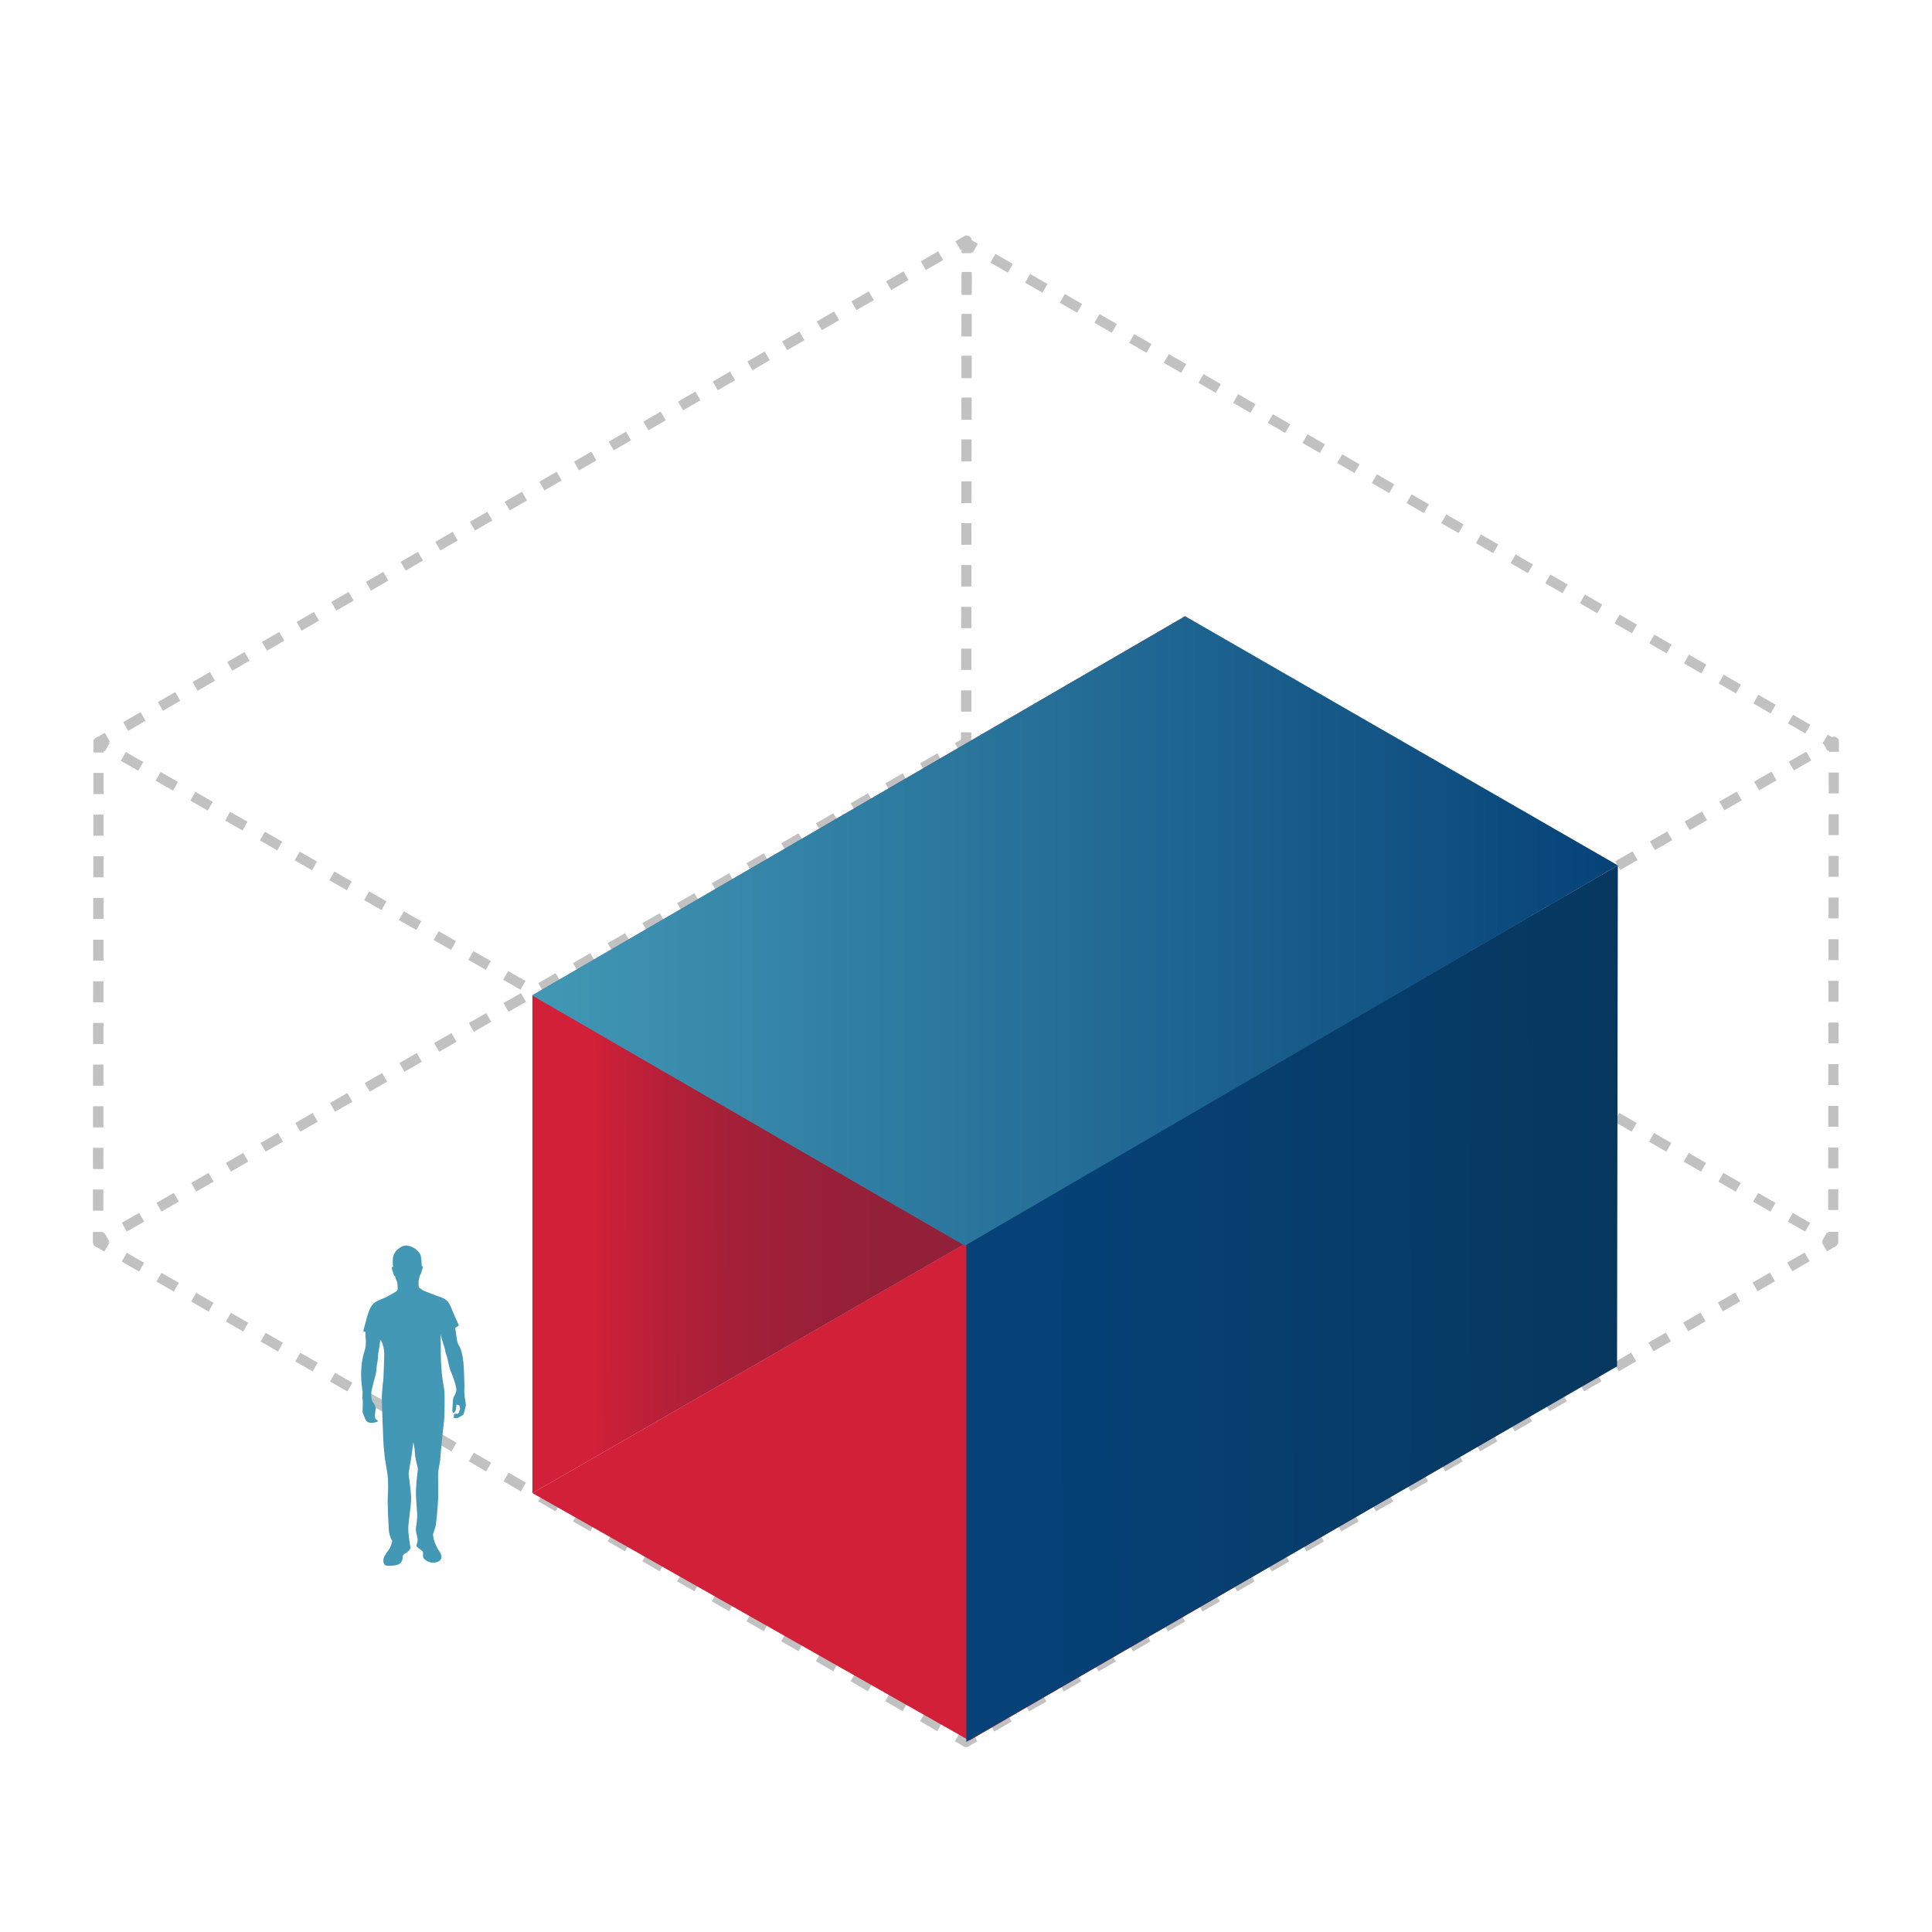 <?xml version="1.0" encoding="UTF-8"?>
<svg xmlns="http://www.w3.org/2000/svg" xmlns:xlink="http://www.w3.org/1999/xlink" viewBox="0 0 192 192">
  <defs>
    <style>
      .cls-1, .cls-2, .cls-3, .cls-4, .cls-5, .cls-6, .cls-7, .cls-8, .cls-9, .cls-10, .cls-11, .cls-12, .cls-13, .cls-14 {
        fill: none;
        stroke: #c1c1c1;
        stroke-linejoin: round;
      }

      .cls-15 {
        fill: url(#linear-gradient);
      }

      .cls-15, .cls-16, .cls-17, .cls-18, .cls-19 {
        stroke-width: 0px;
      }

      .cls-2 {
        stroke-dasharray: 0 0 2.07 2.07;
      }

      .cls-3 {
        stroke-dasharray: 0 0 1.99 1.99;
      }

      .cls-4 {
        stroke-dasharray: 0 0 1.99 1.99;
      }

      .cls-5 {
        stroke-dasharray: 0 0 2.08 2.08;
      }

      .cls-6 {
        stroke-dasharray: 0 0 1.99 1.99;
      }

      .cls-7 {
        stroke-dasharray: 0 0 1.99 1.99;
      }

      .cls-8 {
        stroke-dasharray: 0 0 1.99 1.99;
      }

      .cls-9 {
        stroke-dasharray: 0 0 1.99 1.99;
      }

      .cls-10 {
        stroke-dasharray: 0 0 2.07 2.07;
      }

      .cls-11 {
        stroke-dasharray: 0 0 1.99 1.99;
      }

      .cls-12 {
        stroke-dasharray: 0 0 1.99 1.99;
      }

      .cls-16 {
        fill: url(#linear-gradient-2);
      }

      .cls-17 {
        fill: url(#linear-gradient-3);
      }

      .cls-13 {
        stroke-dasharray: 0 0 2.07 2.07;
      }

      .cls-14 {
        stroke-dasharray: 0 0 1.92 1.92;
      }

      .cls-18 {
        fill: #4298b5;
      }

      .cls-19 {
        fill: #d22038;
      }
    </style>
    <linearGradient id="linear-gradient" x1="52.91" y1="1649.17" x2="117.78" y2="1649.17" gradientTransform="translate(0 -1495.05) rotate(-30) scale(1.15 .87) skewX(-23.41)" gradientUnits="userSpaceOnUse">
      <stop offset="0" stop-color="#d22038"/>
      <stop offset=".02" stop-color="#cb2038"/>
      <stop offset=".11" stop-color="#b52038"/>
      <stop offset=".21" stop-color="#a42038"/>
      <stop offset=".34" stop-color="#982038"/>
      <stop offset=".51" stop-color="#912038"/>
      <stop offset="1" stop-color="#902038"/>
    </linearGradient>
    <linearGradient id="linear-gradient-2" x1="96.03" y1="1698.74" x2="160.78" y2="1698.74" gradientTransform="translate(0 -1495.05) rotate(-30) scale(1.15 .87) skewX(-23.41)" gradientUnits="userSpaceOnUse">
      <stop offset="0" stop-color="#064278"/>
      <stop offset="1" stop-color="#06375c"/>
    </linearGradient>
    <linearGradient id="linear-gradient-3" x1="52.87" y1="92.52" x2="160.78" y2="92.52" gradientUnits="userSpaceOnUse">
      <stop offset="0" stop-color="#4298b5"/>
      <stop offset="1" stop-color="#064278"/>
    </linearGradient>
  </defs>
  <g id="Contain_Large_Scale_" data-name="Contain (Large Scale)">
    <g>
      <polyline class="cls-1" points="96.01 124.15 96.01 123.15 95.15 122.65"/>
      <line class="cls-4" x1="93.42" y1="121.66" x2="11.52" y2="74.75"/>
      <polyline class="cls-1" points="10.66 74.25 9.79 73.76 9.79 74.76"/>
      <line class="cls-13" x1="9.79" y1="76.83" x2="9.75" y2="121.41"/>
      <polyline class="cls-1" points="9.75 122.45 9.75 123.45 10.62 123.95"/>
      <line class="cls-9" x1="12.35" y1="124.94" x2="94.29" y2="172.12"/>
      <polyline class="cls-1" points="95.15 172.61 96.01 173.11 96.01 172.11"/>
      <line class="cls-14" x1="96.01" y1="170.19" x2="96.01" y2="125.11"/>
    </g>
    <g>
      <polyline class="cls-1" points="96.01 124.15 96.01 123.15 96.88 122.65"/>
      <line class="cls-7" x1="98.61" y1="121.66" x2="180.52" y2="74.7"/>
      <polyline class="cls-1" points="181.38 74.2 182.25 73.71 182.25 74.71"/>
      <line class="cls-10" x1="182.24" y1="76.78" x2="182.18" y2="121.38"/>
      <polyline class="cls-1" points="182.18 122.42 182.18 123.42 181.31 123.92"/>
      <line class="cls-3" x1="179.59" y1="124.91" x2="97.74" y2="172.12"/>
      <polyline class="cls-1" points="96.88 172.61 96.01 173.11 96.01 172.11"/>
      <line class="cls-14" x1="96.01" y1="170.19" x2="96.01" y2="125.11"/>
    </g>
    <g>
      <polyline class="cls-1" points="96.07 24.91 96.07 23.91 95.2 24.41"/>
      <line class="cls-8" x1="93.48" y1="25.41" x2="11.52" y2="72.76"/>
      <polyline class="cls-1" points="10.66 73.26 9.79 73.76 9.79 74.76"/>
      <line class="cls-13" x1="9.79" y1="76.83" x2="9.75" y2="121.41"/>
      <polyline class="cls-1" points="9.75 122.45 9.75 123.45 10.62 122.95"/>
      <line class="cls-11" x1="12.35" y1="121.96" x2="94.29" y2="74.79"/>
      <polyline class="cls-1" points="95.15 74.29 96.01 73.79 96.02 72.79"/>
      <line class="cls-5" x1="96.02" y1="70.71" x2="96.07" y2="25.95"/>
    </g>
    <g>
      <line class="cls-1" x1="182.25" y1="73.95" x2="181.38" y2="73.45"/>
      <line class="cls-12" x1="179.66" y1="72.46" x2="97.8" y2="25.16"/>
      <polyline class="cls-1" points="96.93 24.66 96.07 24.16 96.07 25.16"/>
      <line class="cls-2" x1="96.06" y1="27.23" x2="96.02" y2="71.76"/>
      <polyline class="cls-1" points="96.02 72.79 96.01 73.79 96.88 74.29"/>
      <line class="cls-6" x1="98.6" y1="75.28" x2="180.45" y2="122.43"/>
      <line class="cls-1" x1="181.31" y1="122.92" x2="182.18" y2="123.42"/>
    </g>
  </g>
  <g id="Area">
    <polygon id="Floor" class="cls-19" points="52.91 148.38 96.33 172.97 152.16 140.68 108.94 116.08 52.91 148.38"/>
    <polygon id="Inside" class="cls-15" points="117.48 111.18 52.91 148.38 52.91 98.92 117.78 61.24 117.48 111.18"/>
    <polygon id="Outside" class="cls-16" points="160.7 135.79 96.03 173.11 96.03 123.57 160.78 86 160.7 135.79"/>
    <polygon id="Top" class="cls-17" points="52.87 98.92 95.88 123.8 160.78 86 117.78 61.24 52.87 98.92"/>
  </g>
  <g id="Guy_Large_Scale_" data-name="Guy (Large Scale)">
    <path class="cls-18" d="M40.45,123.8c.62,0,1.3.62,1.37,1.01.08.39.09,1.03.09,1.03,0,0,.15-.06.11.11-.04.16-.14.44-.18.58-.04.14-.11.21-.11.21,0,0-.09.36-.1.42-.01.06-.03.12-.03.12,0,0-.02.58.02.64.04.06.11.12.11.12,0,0,.12.01.19.11.07.1.44.22.75.34.31.12.77.31.94.35.16.04.75.24,1,.66.24.42.53,1.22.69,1.54.16.32.31.69.31.69,0,0-.19.12-.25.15s-.14.09-.14.09c0,0,.08.32.12.68s.1.78.22.98c.12.19.3.48.44,1.36.14.87.13,2.33.15,2.62.02.29-.03.51,0,.87.03.36.15,1.07.15,1.16s-.22.93-.26.96-.46.28-.53.31c-.07.03-.33.02-.41,0-.08-.02.04-.2.04-.2,0,0-.1-.1,0-.17.1-.07.36-.04.36-.04,0,0,.14-.14.14-.21s.09-.3.09-.3l-.09-.33s-.27-.1-.28-.05c-.01.05-.03.41-.06.49-.03.08-.12.32-.23.31-.11-.01-.14-.28-.11-.43.03-.15.02-.77.09-1.03.07-.25.33-.52.3-.91s-.37-1.33-.56-1.78c-.19-.45-.3-1.24-.36-1.39-.06-.15-.17-.49-.2-.72-.03-.23-.28-.86-.33-1.1-.05-.23-.11-.43-.11-.43,0,0,.03,1.63.02,2.17-.01.54.11,1.93.17,2.3.06.37.13.67.18,1.16.05.48.02,2.7-.03,2.98-.05.27-.35,3.23-.37,3.7-.02.47-.22,1.09-.22,1.59s.02,1.89,0,2.48c-.02.59-.19,2.4-.23,2.58-.04.18-.17.6-.22.72-.05.12-.06.21-.06.21,0,0,.07.53.18.78.11.25.27.66.37.76s.33.47.28.77c-.05.3-.41.48-.83.48s-.91-.32-.97-.53.03-.52-.07-.61c-.1-.09-.62-.44-.61-.55.01-.11.11-.34.12-.51.01-.17-.03-.34-.05-.42-.02-.08-.16-.58-.11-.86.05-.28.09-.61.12-1.06.03-.44-.16-1.75-.12-2.72s.18-1.81.19-2.02-.26-.91-.29-1.57c-.03-.65-.16-1.11-.16-1.11,0,0-.16,1.11-.2,1.45-.04.34-.27,1.43-.27,1.67s.27,1.85.25,2.53c-.02.68-.26,2.28-.28,2.69s.03.85.05,1.01c.02.15.1.66.11.78.01.12.06.32.04.4-.02.08-.26.4-.42.46-.16.06-.34.19-.33.34.01.15-.04.61-.41.79s-1.09.15-1.27.12c-.18-.03-.32-.38-.22-.73.1-.35.51-.82.61-.99.1-.16.24-.71.24-.71,0,0-.32-.57-.34-1.09-.02-.51-.15-2.56-.1-3.33.05-.76.03-1.22.01-1.82-.02-.6-.39-1.94-.46-3.85-.07-1.91-.17-3.75-.13-4.54.04-.79.15-1.39.15-1.63s.09-1.99.07-2.51c-.02-.52-.27-1.13-.31-1.15-.04-.02-.08-.09-.08-.09,0,0-.09.83-.15,1.07-.06.23-.08.87-.11,1.02-.03.14-.1.45-.12.91-.02.46-.52,1.92-.52,2.36s.07.73.22.91c.15.18.23.43.23.55s-.09.6-.09.72.07.34.07.34c0,0,.29.16.22.24-.07.08-.46.13-.46.13,0,0-.19.03-.37-.01-.18-.04-.31-.15-.34-.22-.03-.07-.33-.71-.34-.82-.01-.11.06-1.08,0-1.26-.06-.18.02-.65,0-.78-.02-.13-.17-1.14-.14-1.95.03-.81.14-1.52.32-2.04.18-.52.16-.91.13-1.36-.03-.44-.02-.58-.02-.58l-.22-.09s.22-.82.3-1.12c.08-.29.33-1.38.83-1.71.5-.33.78-.35,1.21-.57.42-.22.99-.58.99-.58,0,0,.1-.14.1-.23s-.04-.63-.04-.63c0,0-.16-.3-.17-.39-.01-.09-.03-.16-.03-.16,0,0-.18-.17-.19-.29-.01-.12-.23-.6-.15-.67.08-.07.12,0,.12,0,0,0-.09-.54,0-1.04.09-.49.65-1.11,1.4-1.12Z"/>
  </g>
</svg>